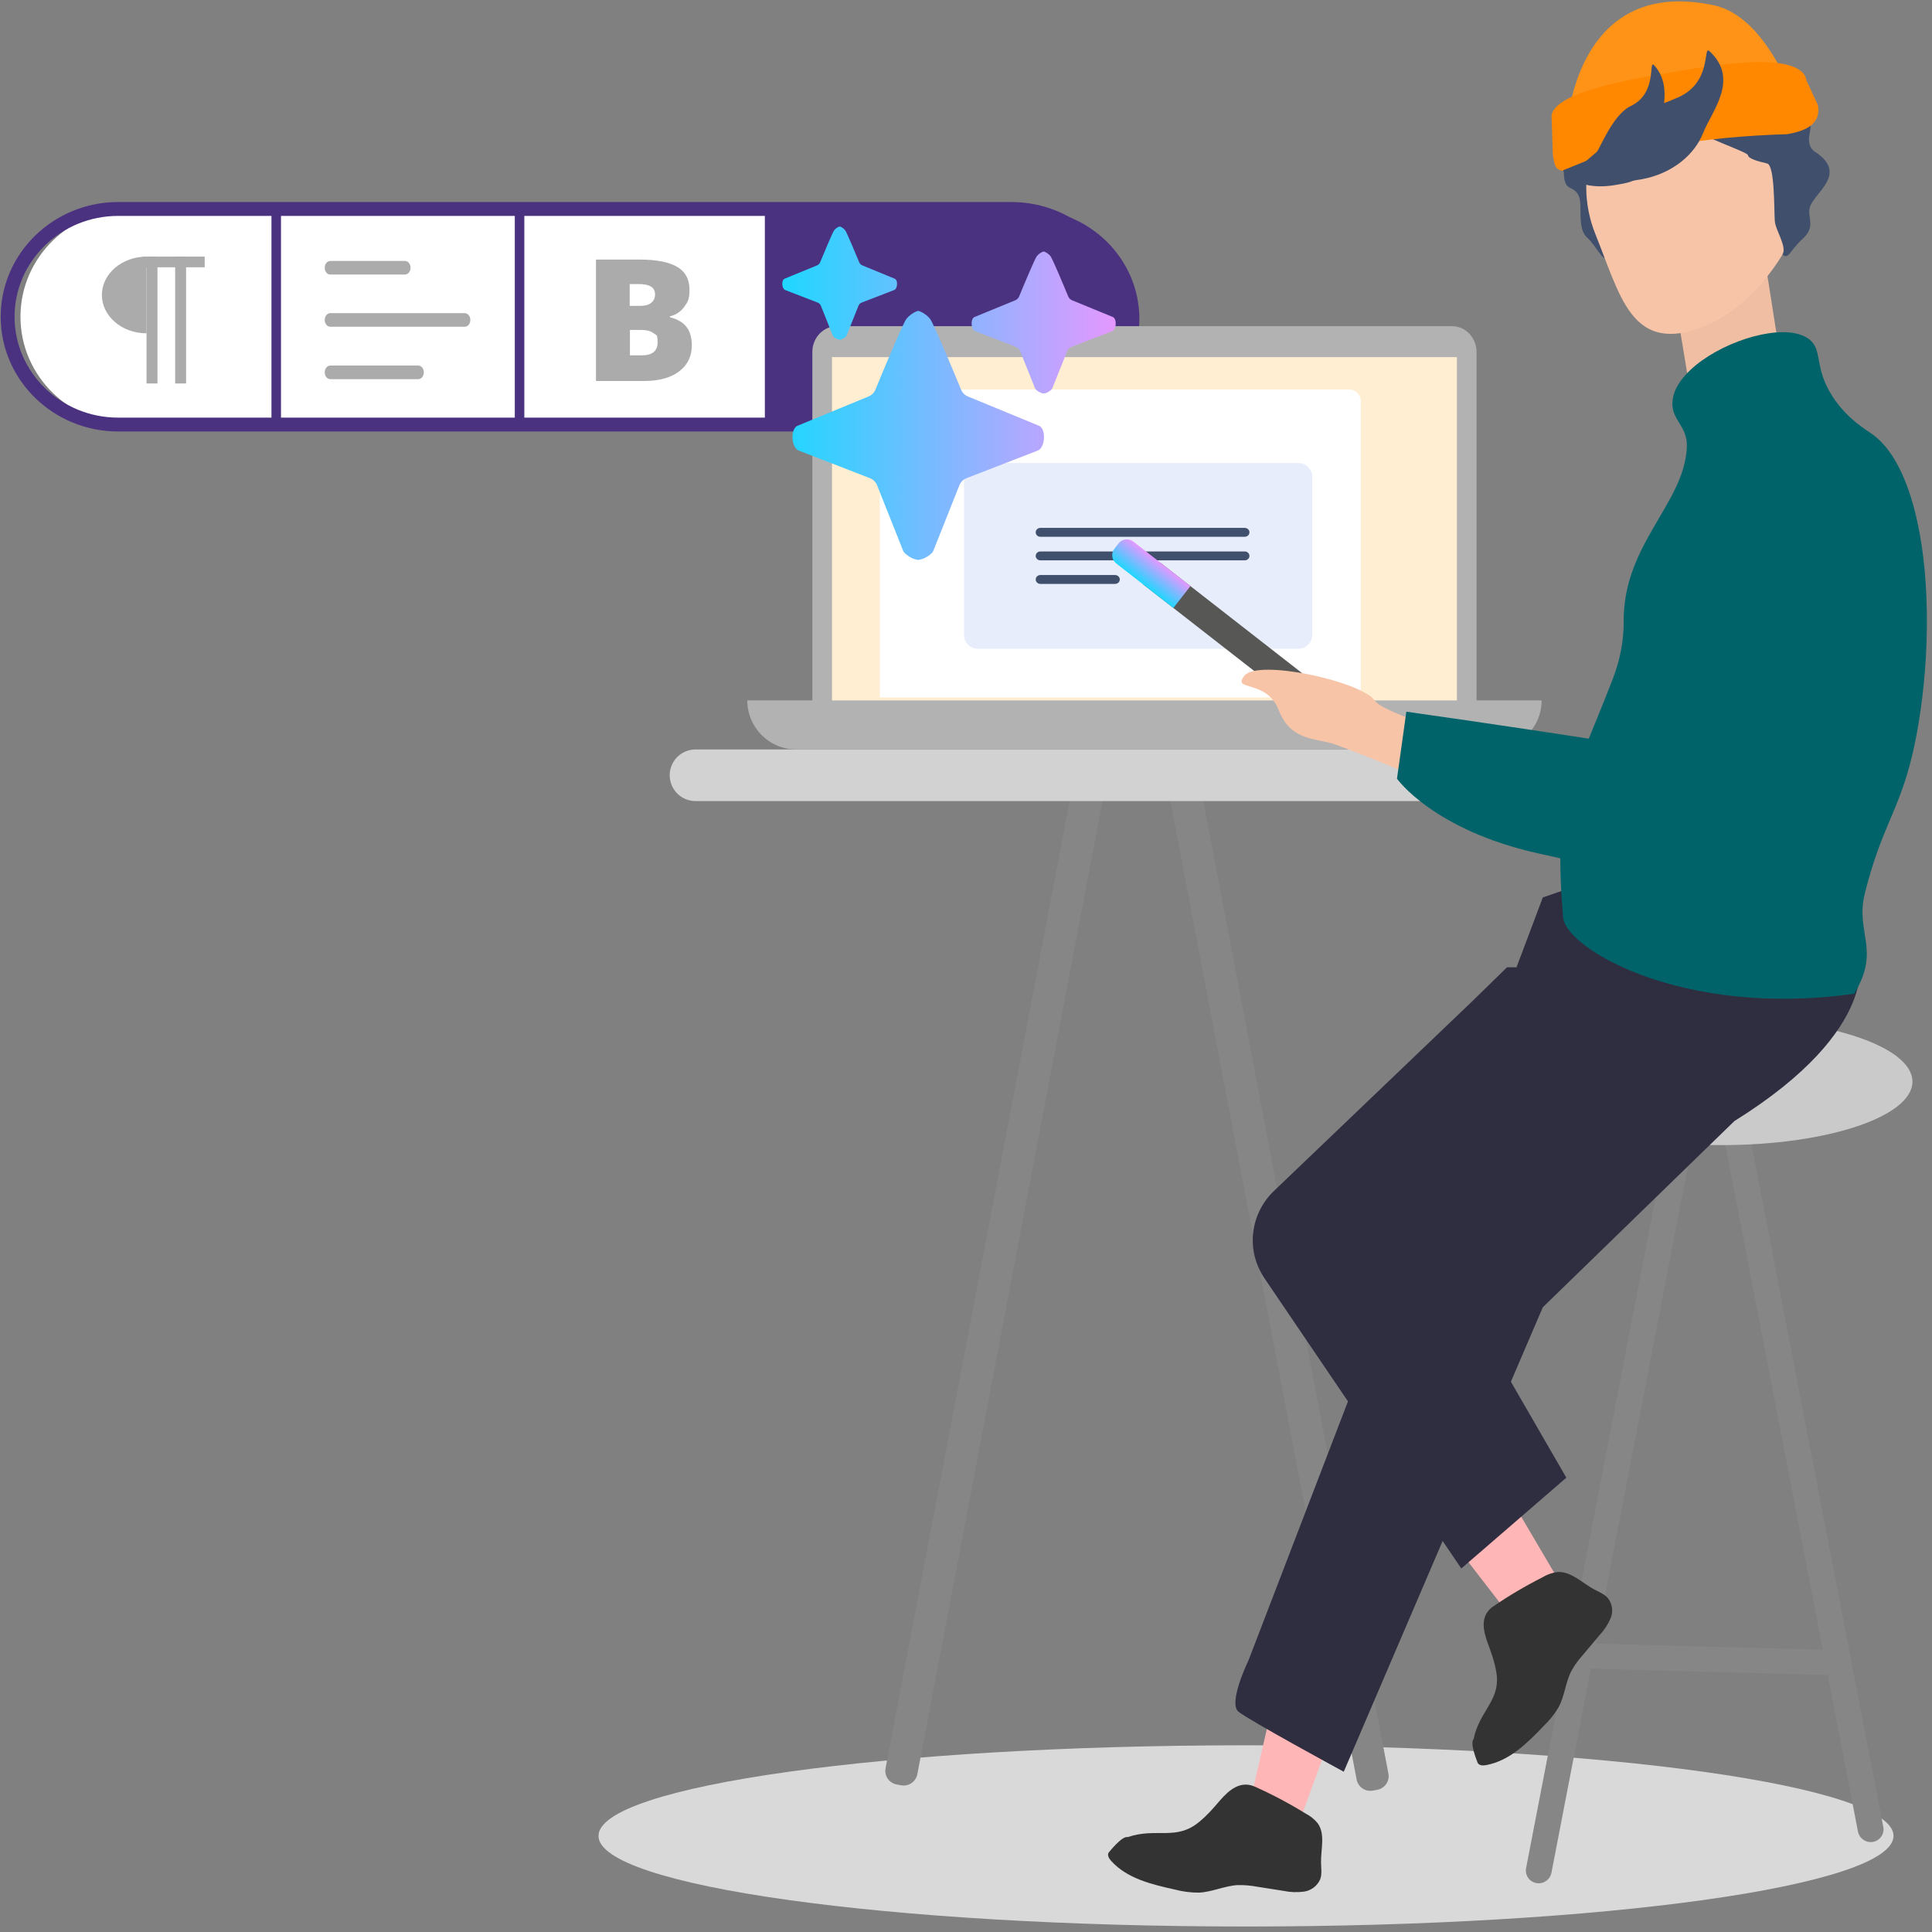 <svg width="301" height="301" viewBox="0 0 301 301" fill="none" xmlns="http://www.w3.org/2000/svg">
<rect x="0" y="0" width="301" height="301" fill="#808080" stroke="none"/>
<path d="M20.403 32.557C10.908 32.557 3.188 40.088 3.188 49.351C3.188 58.614 10.908 66.144 20.403 66.144H159.572C169.067 66.144 176.787 58.614 176.787 49.351C176.787 40.088 169.067 32.557 159.572 32.557H20.403Z" fill="white"/>
<path fill-rule="evenodd" clip-rule="evenodd" d="M0.107 49.351C0.107 39.466 8.336 31.476 18.403 31.476H157.572C167.639 31.476 175.868 39.466 175.868 49.351C175.868 59.236 167.639 67.225 157.572 67.225H18.403C8.336 67.225 0.107 59.236 0.107 49.351ZM18.403 33.639C9.479 33.639 2.269 40.71 2.269 49.351C2.269 57.991 9.479 65.063 18.403 65.063H157.572C166.495 65.063 173.706 57.991 173.706 49.351C173.706 40.71 166.495 33.639 157.572 33.639H18.403Z" fill="#4B3280"/>
<path d="M119.162 32.557V66.851H159.934C169.647 66.851 177.511 59.179 177.511 49.704C177.511 40.229 169.647 32.557 159.934 32.557H119.162Z" fill="#4B3280"/>
<path d="M43.779 32.699H42.293V66.569H43.779V32.699Z" fill="#4B3280"/>
<path d="M81.689 32.663H80.203V66.533H81.689V32.663Z" fill="#4B3280"/>
<path d="M50.59 49.846C50.59 49.245 50.989 48.785 51.46 48.785H72.407C72.879 48.785 73.277 49.245 73.277 49.846C73.277 50.447 72.879 50.906 72.407 50.906H51.46C50.989 50.906 50.59 50.447 50.59 49.846Z" fill="#ABABAB"/>
<path d="M50.59 41.715C50.59 41.114 50.989 40.654 51.46 40.654H63.093C63.565 40.654 63.963 41.114 63.963 41.715C63.963 42.316 63.565 42.775 63.093 42.775H51.46C50.989 42.775 50.59 42.316 50.59 41.715Z" fill="#ABABAB"/>
<path d="M50.59 58.012C50.59 57.411 50.989 56.952 51.46 56.952H65.159C65.63 56.952 66.029 57.411 66.029 58.012C66.029 58.613 65.63 59.073 65.159 59.073H51.46C50.989 59.073 50.59 58.613 50.59 58.012Z" fill="#ABABAB"/>
<path d="M98.142 51.401V55.361H99.99C101.621 55.361 102.455 54.689 102.455 53.346C102.455 52.002 102.237 52.25 101.802 51.896C101.367 51.578 100.751 51.401 99.918 51.401H98.178H98.142ZM98.142 47.654H99.7C100.461 47.654 101.041 47.513 101.44 47.194C101.839 46.876 102.056 46.452 102.056 45.851C102.056 44.79 101.222 44.26 99.591 44.26H98.106V47.654H98.142ZM92.923 40.441H99.664C102.31 40.441 104.23 40.83 105.499 41.573C106.767 42.315 107.42 43.517 107.42 45.108C107.42 46.699 107.13 47.053 106.586 47.831C106.043 48.573 105.282 49.068 104.375 49.28V49.422C105.571 49.74 106.441 50.235 106.985 50.977C107.528 51.684 107.782 52.639 107.782 53.806C107.782 55.503 107.13 56.881 105.789 57.871C104.484 58.861 102.672 59.356 100.389 59.356H92.85V40.512L92.923 40.441Z" fill="#ABABAB"/>
<path d="M22.83 39.982C18.989 39.982 15.872 42.669 15.872 45.956C15.872 49.245 18.989 51.931 22.83 51.931V39.982Z" fill="#ABABAB"/>
<path d="M24.533 39.982H22.83V59.745H24.533V39.982Z" fill="#ABABAB"/>
<path d="M28.992 39.982H27.288V59.745H28.992V39.982Z" fill="#ABABAB"/>
<path d="M31.891 39.982H22.287V41.643H31.891V39.982Z" fill="#ABABAB"/>
<path d="M249.045 35.475C249.283 36.837 249.356 37.813 250.209 40C249.901 40.977 248.569 38.162 247.285 37.037C245.653 35.607 246.596 32.001 245.982 30.572C245.179 28.702 243.758 30.057 243.647 27.086C243.558 24.709 244.103 24.032 244.692 23.483L244.83 21.938L249.289 21.841C249.26 22.868 250.595 22.256 249.633 24.424C249.399 24.95 248.524 26.754 247.95 27.245C247.377 27.736 248.748 33.773 249.045 35.475Z" fill="#404F6C"/>
<path d="M93.243 286.028C93.243 293.824 138.409 300.144 194.125 300.144C249.84 300.144 295.006 293.824 295.006 286.028C295.006 278.232 249.84 271.911 194.125 271.911C138.409 271.911 93.243 278.232 93.243 286.028Z" fill="#D9D9D9"/>
<path d="M184.728 121.927L184.027 122.057C182.853 122.277 182.082 123.405 182.306 124.578L211.357 277.244C211.581 278.417 212.713 279.191 213.887 278.972L214.588 278.841C215.762 278.622 216.533 277.493 216.31 276.32L187.258 123.654C187.035 122.481 185.902 121.708 184.728 121.927Z" fill="#868686"/>
<path d="M139.688 278.012L140.389 278.143C141.563 278.362 142.696 277.588 142.919 276.415L171.971 123.749C172.194 122.576 171.424 121.447 170.25 121.228L169.549 121.098C168.375 120.878 167.242 121.652 167.019 122.825L137.967 275.491C137.744 276.664 138.514 277.793 139.688 278.012Z" fill="#868686"/>
<path d="M249.075 116.762H108.361C106.14 116.762 104.339 118.563 104.339 120.784C104.339 123.005 106.14 124.806 108.361 124.806H249.075C251.296 124.806 253.097 123.005 253.097 120.784C253.097 118.563 251.296 116.762 249.075 116.762Z" fill="#D2D2D2"/>
<path d="M227.876 54.157H128.435V112.458H227.876V54.157Z" fill="#FFEED1"/>
<path fill-rule="evenodd" clip-rule="evenodd" d="M230.022 54.442C230.034 54.572 230.04 54.704 230.04 54.837V109.122C230.04 111.343 228.327 113.143 226.215 113.143H130.387C128.274 113.143 126.561 111.343 126.561 109.122V54.837C126.561 54.704 126.567 54.572 126.579 54.442C126.768 52.407 128.401 50.816 130.387 50.816H226.215C228.201 50.816 229.833 52.407 230.022 54.442ZM226.98 55.641V109.122C226.98 109.566 226.637 109.926 226.215 109.926H130.387C129.964 109.926 129.622 109.566 129.622 109.122V55.641H226.98Z" fill="#B2B2B2"/>
<path d="M240.178 109.122C240.178 113.341 236.757 116.762 232.538 116.762H124.064C119.844 116.762 116.424 113.341 116.424 109.122H240.178Z" fill="#B2B2B2"/>
<path d="M212.003 62.494C212.003 61.491 211.189 60.677 210.186 60.677H138.896C137.892 60.677 137.079 61.491 137.079 62.494V108.654H212.003V62.494Z" fill="white"/>
<path d="M150.184 74.3C150.184 73.105 151.152 72.137 152.347 72.137H202.286C203.48 72.137 204.448 73.105 204.448 74.3V98.916C204.448 100.11 203.48 101.078 202.286 101.078H152.347C151.152 101.078 150.184 100.11 150.184 98.916V74.3Z" fill="#E7EDFA"/>
<path d="M136.392 60.699C136.194 61.182 135.807 61.568 135.318 61.77L124.264 66.327C123.999 66.408 123.47 66.873 123.47 68.081C123.47 69.068 123.823 69.689 124.097 69.98C124.198 70.088 124.334 70.155 124.474 70.209L135.526 74.493C136.039 74.692 136.445 75.092 136.646 75.597L140.692 85.767C140.731 85.865 140.776 85.962 140.845 86.044C141.192 86.462 142.09 87.097 142.928 87.213C142.932 87.213 142.936 87.218 142.936 87.222C142.936 87.227 142.94 87.231 142.945 87.231C142.98 87.23 143.016 87.229 143.052 87.227C143.057 87.227 143.063 87.227 143.068 87.227C143.104 87.229 143.139 87.23 143.175 87.231C143.18 87.231 143.184 87.227 143.184 87.222C143.184 87.218 143.187 87.213 143.192 87.213C144.03 87.097 144.928 86.462 145.275 86.044C145.343 85.962 145.389 85.865 145.428 85.767L149.474 75.597C149.675 75.092 150.081 74.692 150.594 74.493L161.646 70.209C161.785 70.155 161.922 70.088 162.023 69.98C162.297 69.689 162.65 69.068 162.65 68.081C162.65 66.873 162.121 66.408 161.856 66.327L150.802 61.77C150.313 61.568 149.926 61.182 149.728 60.699C148.17 56.907 145.442 50.403 144.922 49.711C144.454 49.088 143.602 48.571 143.166 48.461C143.16 48.459 143.155 48.456 143.151 48.45C143.147 48.446 143.141 48.442 143.135 48.441C143.116 48.439 143.094 48.438 143.07 48.44C143.063 48.441 143.057 48.441 143.05 48.44C143.026 48.438 143.004 48.439 142.985 48.441C142.979 48.442 142.973 48.446 142.969 48.45C142.965 48.456 142.96 48.459 142.954 48.461C142.518 48.571 141.666 49.088 141.198 49.711C140.678 50.403 137.95 56.907 136.392 60.699Z" fill="url(#paint0_linear_7180_579)"/>
<path d="M158.781 46.178C158.667 46.453 158.446 46.673 158.165 46.788L151.833 49.387C151.681 49.433 151.378 49.698 151.378 50.387C151.378 50.95 151.58 51.304 151.737 51.47C151.795 51.532 151.873 51.57 151.953 51.601L158.284 54.044C158.579 54.157 158.811 54.386 158.926 54.673L161.244 60.473C161.266 60.529 161.292 60.585 161.331 60.631C161.529 60.869 162.041 61.229 162.519 61.297C162.523 61.297 162.526 61.299 162.529 61.302C162.529 61.303 162.53 61.303 162.53 61.304C162.533 61.306 162.537 61.308 162.541 61.308C162.559 61.308 162.577 61.307 162.596 61.306H162.605C162.624 61.307 162.642 61.308 162.661 61.308C162.664 61.308 162.668 61.306 162.671 61.304C162.671 61.303 162.672 61.303 162.672 61.302C162.675 61.299 162.678 61.297 162.682 61.297C163.16 61.229 163.672 60.869 163.87 60.631C163.909 60.585 163.935 60.529 163.957 60.473L166.275 54.673C166.39 54.386 166.623 54.157 166.917 54.044L173.248 51.601C173.328 51.57 173.406 51.532 173.464 51.47C173.621 51.304 173.823 50.95 173.823 50.387C173.823 49.698 173.52 49.433 173.368 49.387L167.036 46.788C166.755 46.673 166.534 46.453 166.42 46.178C165.528 44.015 163.965 40.306 163.667 39.911C163.399 39.556 162.911 39.261 162.661 39.198C162.658 39.197 162.655 39.195 162.653 39.192C162.65 39.19 162.647 39.188 162.643 39.187C162.632 39.186 162.62 39.185 162.606 39.187H162.595C162.581 39.185 162.569 39.186 162.558 39.187C162.554 39.188 162.551 39.19 162.549 39.192C162.546 39.195 162.543 39.197 162.54 39.198C162.29 39.261 161.802 39.556 161.534 39.911C161.236 40.306 159.673 44.015 158.781 46.178Z" fill="url(#paint1_linear_7180_579)"/>
<path d="M127.777 40.862C127.686 41.082 127.51 41.258 127.286 41.349L122.243 43.422C122.122 43.459 121.88 43.67 121.88 44.219C121.88 44.668 122.042 44.95 122.167 45.083C122.213 45.132 122.275 45.162 122.339 45.187L127.381 47.135C127.616 47.225 127.801 47.407 127.893 47.637L129.739 52.261C129.756 52.306 129.777 52.35 129.808 52.387C129.966 52.577 130.373 52.864 130.754 52.918C130.757 52.918 130.76 52.92 130.762 52.922C130.762 52.923 130.763 52.923 130.763 52.924C130.765 52.926 130.768 52.927 130.771 52.927C130.786 52.927 130.801 52.926 130.815 52.925H130.823C130.838 52.926 130.852 52.927 130.867 52.927C130.87 52.927 130.873 52.926 130.875 52.924C130.875 52.923 130.876 52.923 130.876 52.922C130.878 52.92 130.881 52.918 130.884 52.918C131.265 52.864 131.672 52.577 131.83 52.387C131.861 52.35 131.882 52.306 131.9 52.261L133.745 47.637C133.837 47.407 134.022 47.225 134.257 47.135L139.299 45.187C139.363 45.162 139.425 45.132 139.472 45.083C139.596 44.95 139.758 44.668 139.758 44.219C139.758 43.67 139.516 43.459 139.395 43.422L134.352 41.349C134.128 41.258 133.952 41.082 133.861 40.862C133.151 39.138 131.906 36.181 131.669 35.866C131.455 35.583 131.066 35.347 130.867 35.297C130.865 35.297 130.862 35.295 130.86 35.293C130.859 35.291 130.856 35.289 130.853 35.289C130.844 35.288 130.835 35.287 130.824 35.288L130.815 35.288C130.804 35.287 130.794 35.288 130.785 35.289C130.782 35.289 130.779 35.291 130.778 35.293C130.776 35.295 130.773 35.297 130.771 35.297C130.572 35.347 130.183 35.583 129.969 35.866C129.732 36.181 128.487 39.138 127.777 40.862Z" fill="url(#paint2_linear_7180_579)"/>
<path d="M161.36 82.936C161.36 82.553 161.687 82.242 162.091 82.242H193.928C194.332 82.242 194.659 82.553 194.659 82.936C194.659 83.319 194.332 83.63 193.928 83.63H162.091C161.687 83.63 161.36 83.319 161.36 82.936Z" fill="#404F6C"/>
<path d="M161.36 86.607C161.36 86.224 161.687 85.914 162.091 85.914H193.928C194.332 85.914 194.659 86.224 194.659 86.607C194.659 86.99 194.332 87.301 193.928 87.301H162.091C161.687 87.301 161.36 86.99 161.36 86.607Z" fill="#404F6C"/>
<path d="M161.36 90.279C161.36 89.896 161.693 89.585 162.103 89.585H173.716C174.126 89.585 174.459 89.896 174.459 90.279C174.459 90.662 174.126 90.973 173.716 90.973H162.103C161.693 90.973 161.36 90.662 161.36 90.279Z" fill="#404F6C"/>
<path d="M261.753 70.398C261.757 70.424 261.766 70.516 261.768 70.669C261.766 70.587 261.759 70.506 261.753 70.43C261.75 70.414 261.749 70.404 261.753 70.398Z" fill="#6C63FF"/>
<path d="M293.413 284.623L270.364 165.291C270.154 164.203 269.099 163.483 268.009 163.683C266.918 163.884 266.205 164.929 266.415 166.017L289.464 285.349C289.675 286.438 290.729 287.158 291.82 286.958C292.91 286.757 293.624 285.712 293.413 284.623Z" fill="#868686"/>
<path d="M260.81 171.711L237.761 291.043C237.55 292.132 238.264 293.177 239.355 293.378C240.445 293.578 241.5 292.858 241.71 291.769L264.759 172.437C264.97 171.349 264.256 170.304 263.166 170.103C262.075 169.903 261.021 170.623 260.81 171.711Z" fill="#868686"/>
<path d="M285.278 257.055L247.373 256.042C246.29 256.013 245.389 256.867 245.358 257.949C245.328 259.031 246.181 259.932 247.263 259.961L285.168 260.973C286.25 261.002 287.152 260.149 287.183 259.066C287.213 257.984 286.36 257.084 285.278 257.055Z" fill="#868686"/>
<path d="M268.203 178.405C284.634 178.405 297.954 173.975 297.954 168.511C297.954 163.047 284.634 158.617 268.203 158.617C251.771 158.617 238.451 163.047 238.451 168.511C238.451 173.975 251.771 178.405 268.203 178.405Z" fill="#CACACA"/>
<path d="M201.295 286.951L193.928 284.385L200.565 255.445L211.438 259.231L201.295 286.951Z" fill="#FFB6B6"/>
<path d="M243.861 247.952L235.655 252.282L214.109 224.374L226.219 217.982L243.861 247.952Z" fill="#FFB6B6"/>
<path d="M289.612 148.807C289.612 148.807 293.389 160.222 270.214 174.658L240.366 203.668L209.353 276.029C209.353 276.029 194.625 268.039 192.952 266.68C191.28 265.32 194.506 258.695 194.506 258.695L219.256 194.258L235.813 165.98L236.294 150.636L240.366 139.82L269.914 129.593L289.612 148.807Z" fill="#2F2E41"/>
<path d="M227.666 244.367L197.001 199.151C195.592 197.07 194.969 194.575 195.237 192.094C195.506 189.612 196.649 187.3 198.471 185.553L229.52 155.85L234.785 150.701H246.565L241.041 170.634L221.877 191.879L244.032 230.22L227.666 244.367Z" fill="#2F2E41"/>
<path d="M189.996 280.588C188.939 281.821 188.151 282.739 186.909 283.782C183.274 286.865 180.193 284.685 175.702 286.212C174.802 286.007 172.9 288.431 172.748 288.601C172.468 288.987 172.757 289.524 173.075 289.878C175.537 292.655 179.417 293.588 183.049 294.388C184.257 294.71 185.505 294.87 186.759 294.866C188.799 294.789 190.766 293.813 192.789 293.694C193.83 293.67 194.868 293.756 195.887 293.95L199.925 294.584C200.986 294.81 202.08 294.851 203.161 294.709C203.701 294.631 204.215 294.416 204.655 294.085C205.094 293.755 205.445 293.318 205.674 292.817C205.99 291.99 205.827 291.081 205.812 290.2C205.776 288.111 206.505 285.765 205.306 284.072C204.796 283.444 204.161 282.931 203.442 282.563C200.902 280.993 198.262 279.592 195.537 278.368C193.294 277.364 191.523 278.802 189.996 280.588Z" fill="#333333"/>
<path d="M231.808 256.066C232.367 257.577 232.783 258.704 233.081 260.277C233.98 264.892 230.497 266.39 229.587 270.944C228.952 271.599 230.14 274.423 230.214 274.637C230.414 275.068 231.036 275.094 231.509 275.005C235.208 274.329 237.989 271.53 240.528 268.873C241.422 268.016 242.192 267.046 242.82 265.987C243.78 264.229 243.906 262.08 244.821 260.315C245.324 259.426 245.923 258.595 246.609 257.834L249.204 254.751C249.938 253.971 250.527 253.069 250.945 252.087C251.148 251.592 251.217 251.051 251.145 250.514C251.074 249.977 250.864 249.462 250.536 249.017C249.963 248.333 249.076 248.013 248.289 247.581C246.421 246.559 244.71 244.763 242.607 244.92C241.794 245.034 241.02 245.31 240.332 245.731C237.662 247.08 235.091 248.598 232.635 250.278C230.615 251.662 230.996 253.879 231.808 256.066Z" fill="#333333"/>
<path d="M259.849 39.937L274.081 34.795L277.183 54.573C277.183 54.573 275.2 56.937 270.164 58.787C265.128 60.637 263.856 64.189 263.856 64.189L259.849 39.937Z" fill="#F0BEA2"/>
<path d="M267.011 0.822C275.344 2.601 280.254 15.928 281.714 22.145L244.033 20.782C244.033 20.782 244.761 -3.927 267.011 0.822Z" fill="#FF9317"/>
<path d="M280.434 23.665C284.253 33.132 274.5 47.998 264.3 51.3C254.101 54.603 252.391 45.985 248.572 36.519C244.753 27.052 248.79 16.501 257.589 12.952C266.387 9.403 276.615 14.199 280.434 23.665Z" fill="#F7C4A7"/>
<path d="M276.506 34.393C276.602 35.89 278.447 38.416 277.713 39.653C278.624 40.545 278.918 38.957 280.75 37.308C283.077 35.214 281.454 33.934 281.992 32.224C282.696 29.988 287.954 27.061 282.821 23.68C280.651 22.251 282.932 19.431 281.688 19.087L278.795 18.806L264.039 20.042C264.478 21.093 272.255 23.668 272.321 24.162C272.403 24.78 274.125 25.181 275.318 25.472C276.512 25.762 276.385 32.521 276.506 34.393Z" fill="#404F6C"/>
<path d="M241.745 18.488C241.035 14.126 256.792 11.933 260.729 11.228C265.291 10.412 280.633 7.544 281.447 12.542L283.233 16.394C283.646 18.932 282.022 20.318 278.407 20.907C278.407 20.907 270.465 21.08 263.448 22.156C256.426 23.234 250.329 25.215 247.689 25.908C242.412 27.292 242.343 26.692 241.93 24.154L241.745 18.488Z" fill="#FF8800"/>
<path d="M251.498 28.852C248.494 29.334 245.163 28.902 243.494 26.543L248.219 24.62C249.106 23.685 251.079 17.931 254.087 16.506C258.28 14.519 256.79 9.193 257.691 10.153C261.611 14.327 257.427 21.865 256.501 24.89C255.575 27.916 255.253 28.249 251.498 28.852Z" fill="#404F6C"/>
<path d="M255.736 27.933C251.91 28.618 247.522 28.941 245.53 26.422L256.068 17.461C257.238 16.385 257.575 16.894 261.453 15.168C266.86 12.763 265.245 6.963 266.337 7.977C271.084 12.382 266.667 17.333 265.341 20.718C264.015 24.103 260.518 27.077 255.736 27.933Z" fill="#404F6C"/>
<path d="M178.105 91.055L180.763 87.647L208.078 108.939C208.789 109.493 208.916 110.519 208.362 111.23L207.712 112.064C207.158 112.775 206.132 112.902 205.421 112.347L178.105 91.055Z" fill="#575756"/>
<path d="M173.908 87.783C173.197 87.229 173.07 86.203 173.624 85.492L174.274 84.658C174.829 83.947 175.854 83.82 176.566 84.374L185.465 91.311L182.808 94.72L173.908 87.783Z" fill="url(#paint3_linear_7180_579)"/>
<path d="M231.479 116.136C221.085 112.573 215.144 110.53 214.218 109.181C212.083 106.124 196.046 102.67 193.914 105.238C191.781 107.806 197.372 105.72 199.243 110.692C201.18 115.636 205.237 114.939 208.156 116.034C211.076 117.129 228.704 123.641 231.479 127.596C234.254 131.552 241.872 119.698 231.479 116.136Z" fill="#F7C4A7"/>
<path d="M291.05 89.13C290.656 88.649 287.156 84.511 281.798 84.409C275.642 84.292 271.565 89.588 270.134 91.446C266.831 95.736 267.949 97.735 265.563 102.613C261.099 111.74 265.58 113.859 260.357 116.249C258.549 117.076 251.683 115.346 249.199 115.346C234.372 113.022 219.106 110.879 219.106 110.879L217.645 121.316C217.645 121.316 223.269 129.296 239.631 132.954C253.94 136.152 261.193 137.504 269.685 132.954C270.416 132.562 287.711 126.365 292.562 107.187C293.669 102.813 295.696 94.798 291.05 89.13Z" fill="#006369"/>
<path d="M297.916 117.665C295.829 126.423 293.121 128.85 290.539 139.173C288.999 145.34 293.068 147.915 288.884 154.818C262.167 158.603 243.952 147.8 243.526 142.935C242.056 124.659 244.275 123.799 251.26 105.791C252.366 102.923 252.985 99.907 252.964 96.837C252.889 84.705 262.415 78.524 262.807 69.661C262.951 66.353 260.368 65.469 260.559 62.59C260.654 61.135 261.421 59.711 262.626 58.387L262.627 58.383C266.489 54.119 274.835 50.984 279.634 51.919C280.522 52.088 281.279 52.403 281.875 52.866C284.034 54.555 282.552 57.221 285.517 61.791C287.722 65.185 290.588 66.87 291.656 67.62C295.886 70.603 298.507 77.776 299.609 86.578C299.618 86.644 299.627 86.71 299.634 86.781C300.303 92.291 300.385 98.436 299.893 104.573C299.685 107.172 299.378 109.768 298.968 112.319C298.642 114.356 298.289 116.112 297.916 117.665Z" fill="#006369"/>
<defs>
<linearGradient id="paint0_linear_7180_579" x1="121.88" y1="61.259" x2="173.823" y2="61.259" gradientUnits="userSpaceOnUse">
<stop stop-color="#1FD7FF"/>
<stop offset="1" stop-color="#E498FF"/>
</linearGradient>
<linearGradient id="paint1_linear_7180_579" x1="121.88" y1="61.259" x2="173.823" y2="61.259" gradientUnits="userSpaceOnUse">
<stop stop-color="#1FD7FF"/>
<stop offset="1" stop-color="#E498FF"/>
</linearGradient>
<linearGradient id="paint2_linear_7180_579" x1="121.88" y1="61.259" x2="173.823" y2="61.259" gradientUnits="userSpaceOnUse">
<stop stop-color="#1FD7FF"/>
<stop offset="1" stop-color="#E498FF"/>
</linearGradient>
<linearGradient id="paint3_linear_7180_579" x1="177.714" y1="90.75" x2="180.372" y2="87.341" gradientUnits="userSpaceOnUse">
<stop stop-color="#1FD7FF"/>
<stop offset="1" stop-color="#E498FF"/>
</linearGradient>
</defs>
</svg>
